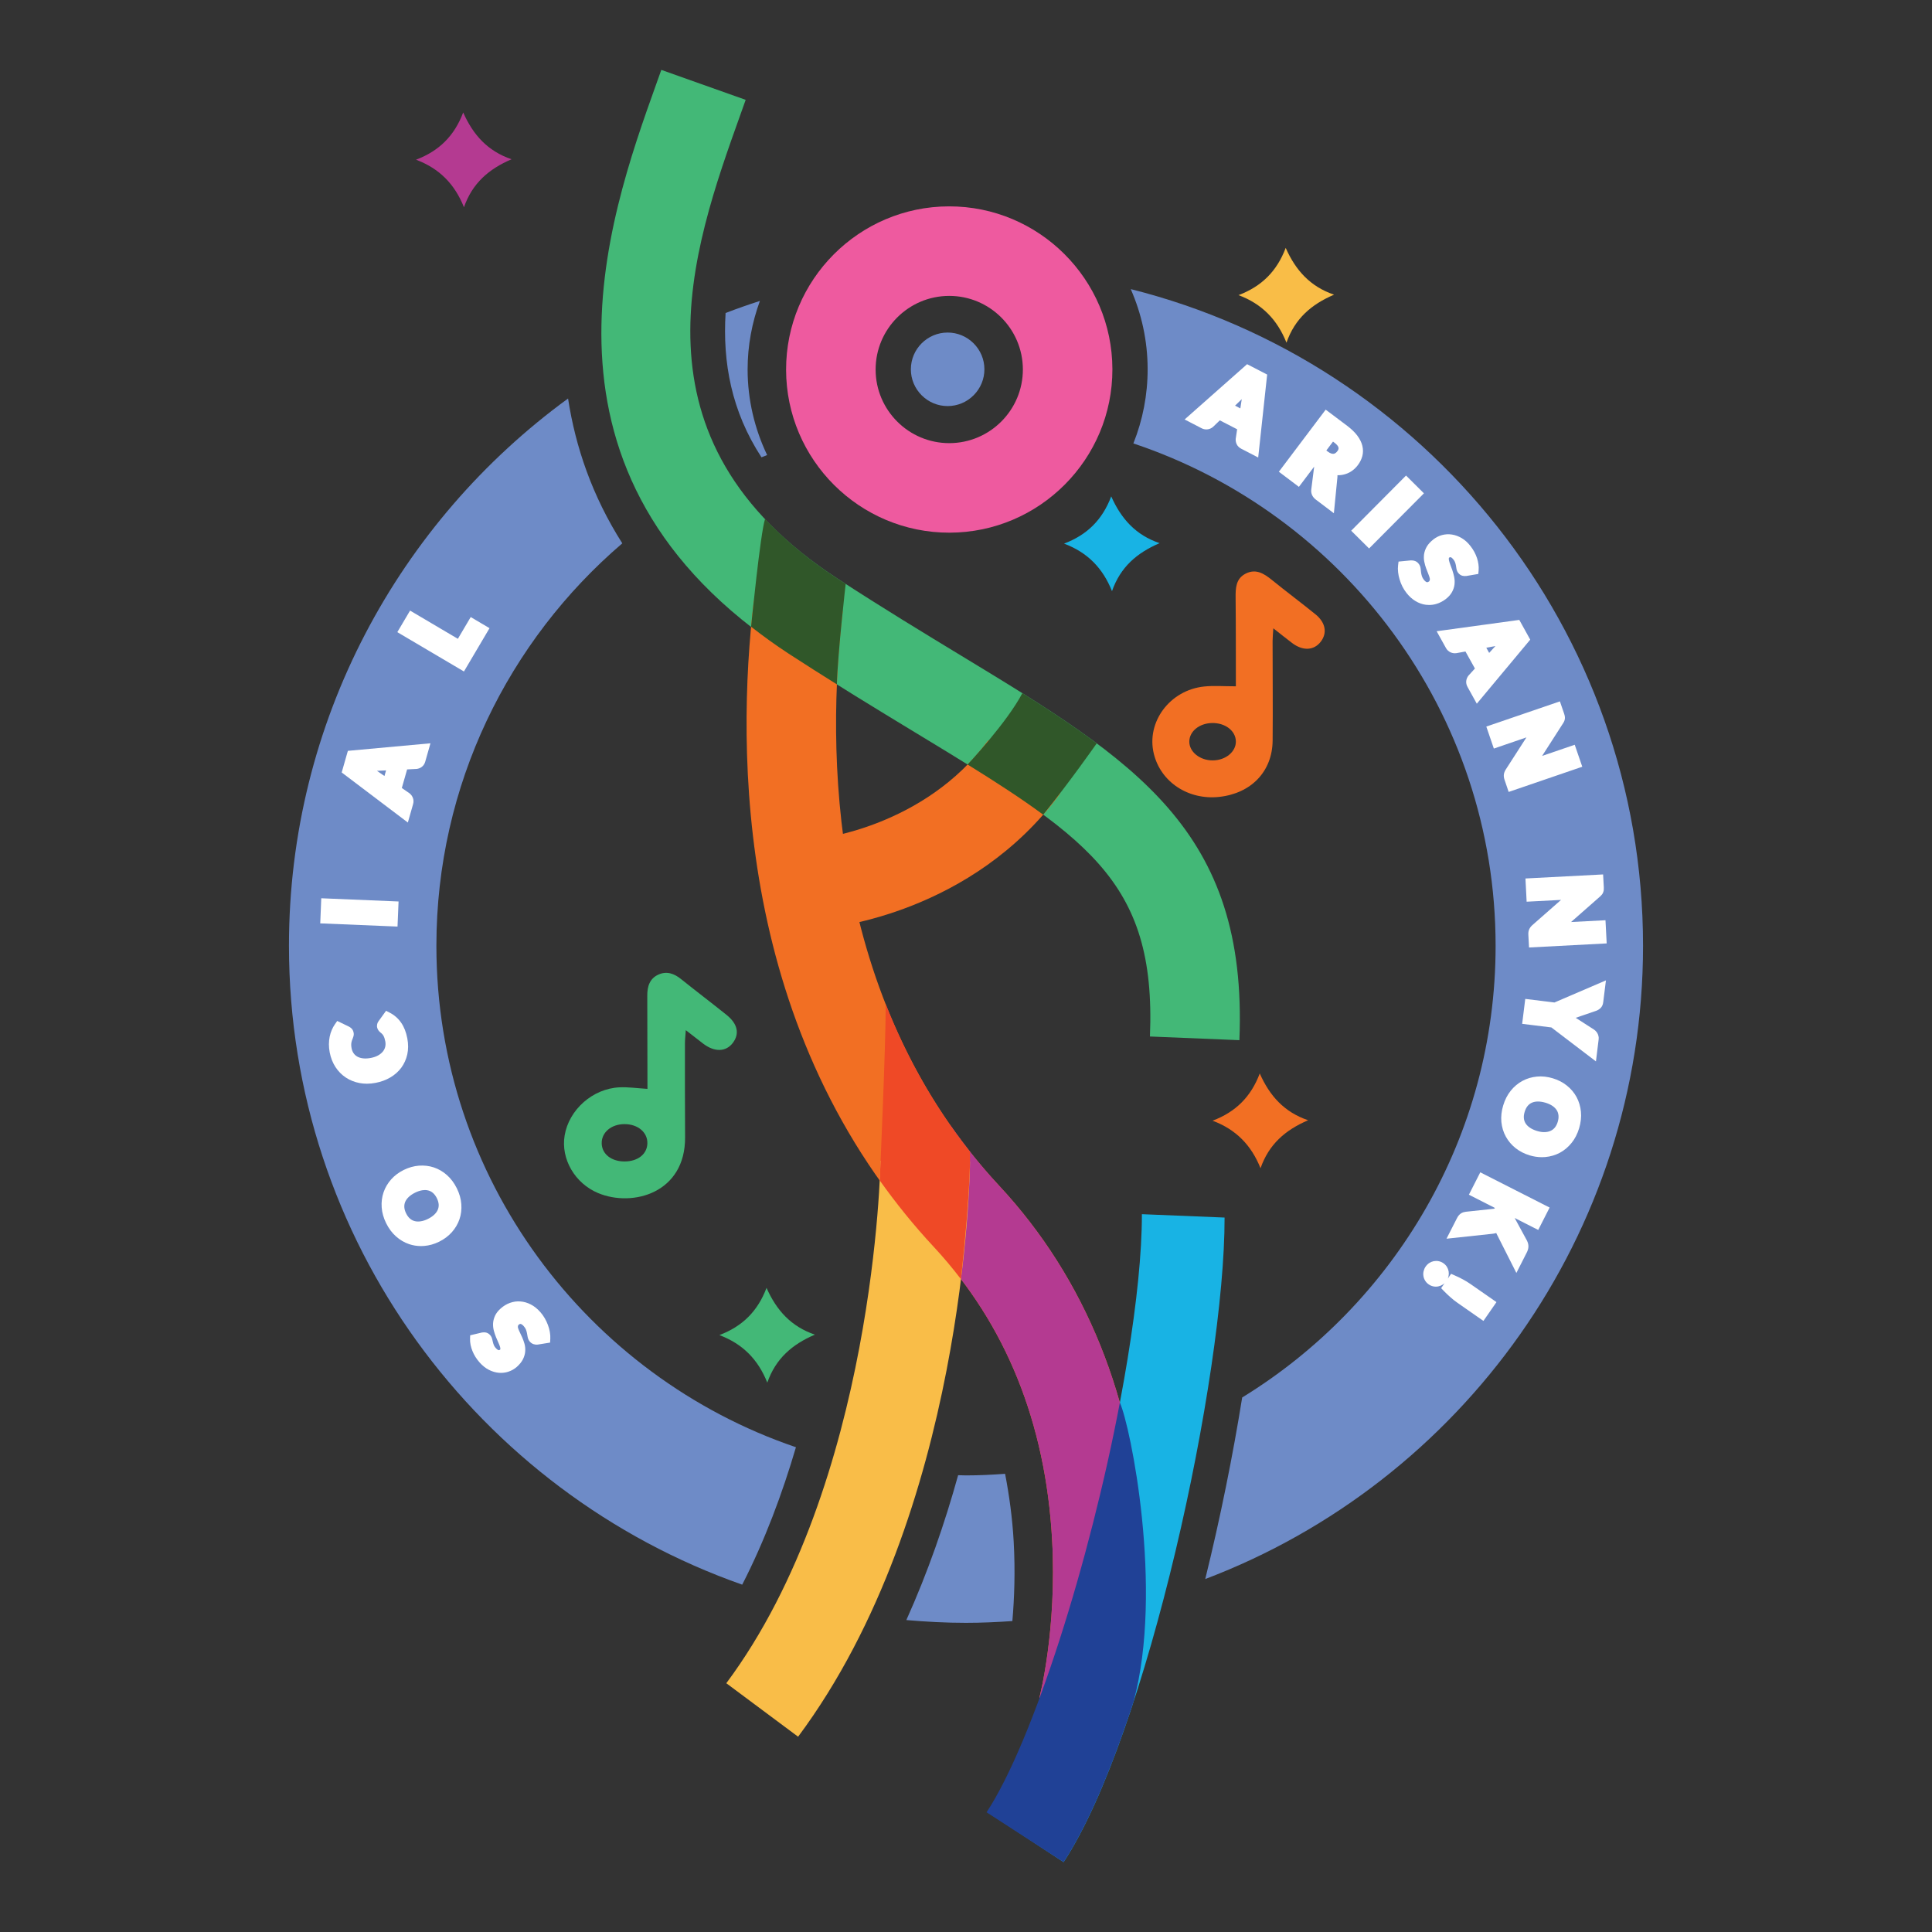 <svg width="691" height="691" viewBox="0 0 691 691" fill="none" xmlns="http://www.w3.org/2000/svg">
<rect x="0" y="0" width="691" height="691" fill="#333333" stroke="none"/>
<mask id="mask0_2579_595" style="mask-type:luminance" maskUnits="userSpaceOnUse" x="0" y="0" width="691" height="691">
<path d="M0 0H691V691H0V0Z" fill="white"/>
</mask>
<g mask="url(#mask0_2579_595)">
<path d="M443.281 372.029L411.288 370.712C413.61 314.319 388.354 298.998 327.334 261.983C313.863 253.81 298.593 244.547 282.107 233.811C184.542 170.273 217.21 78.982 234.759 29.938C235.362 28.254 235.951 26.606 236.523 24.997L266.698 35.712C266.118 37.345 265.52 39.017 264.909 40.727C247.312 89.899 223.215 157.244 299.583 206.978C315.639 217.434 330.676 226.556 343.943 234.604C405.63 272.025 446.382 296.747 443.281 372.029Z" fill="#43B877"/>
<path d="M402.668 615.547L371.751 607.21C371.805 607.004 378.074 582.904 376.304 550.81C373.993 508.921 359.747 473.639 333.961 445.944C263.199 369.942 263.269 268.571 269.608 214.908L301.408 218.665C295.718 266.828 295.426 357.564 357.397 424.124C388.244 457.255 405.859 500.859 408.338 550.225C410.192 587.14 402.977 614.404 402.668 615.547Z" fill="#F26F23"/>
<path d="M339.46 105.831C324.939 105.857 313.148 117.692 313.175 132.211C313.201 146.73 325.036 158.521 339.556 158.495C354.075 158.468 365.867 146.634 365.84 132.115C365.813 117.595 353.979 105.804 339.46 105.831ZM339.615 190.516C307.438 190.575 281.212 164.446 281.154 132.269C281.095 100.093 307.225 73.868 339.401 73.809C371.578 73.751 397.802 99.88 397.861 132.056C397.92 164.232 371.791 190.457 339.615 190.516Z" fill="#EE5A9F"/>
<path d="M295.439 331.868L292.58 299.975L294.01 315.922L292.505 299.982C292.884 299.944 330.643 295.86 353.419 264.804L379.24 283.741C347.719 326.721 297.559 331.678 295.439 331.868Z" fill="#F26F23"/>
<path d="M223.403 415.406C228.147 415.39 231.441 412.779 231.539 408.957C231.64 404.995 228.143 402.045 223.355 402.054C218.587 402.064 215.085 405.052 215.206 409.01C215.322 412.795 218.688 415.421 223.403 415.406ZM231.571 389.446C231.568 387.92 231.565 386.305 231.562 384.691C231.545 375.157 231.544 365.623 231.505 356.089C231.492 352.825 232.345 349.969 235.533 348.553C238.488 347.239 241.119 348.2 243.574 350.171C248.958 354.493 254.468 358.659 259.85 362.984C263.846 366.196 264.57 369.711 262.121 372.979C259.671 376.247 255.601 376.378 251.536 373.295C249.674 371.883 247.84 370.435 245.283 368.453C245.15 370.429 244.978 371.808 244.977 373.187C244.973 384.378 244.958 395.571 245.028 406.762C245.154 426.654 226.335 431.876 213.953 426.728C205.609 423.259 200.548 414.513 201.949 406.118C203.487 396.9 211.97 389.335 221.574 388.894C224.704 388.751 227.862 389.222 231.571 389.446Z" fill="#43B877"/>
<path d="M442.02 265.106C441.924 261.341 438.188 258.497 433.47 258.596C428.956 258.692 425.418 261.564 425.367 265.176C425.314 268.889 429.12 271.977 433.736 271.965C438.364 271.953 442.115 268.847 442.02 265.106ZM442.022 245.464C442.003 235.272 442.041 224.521 441.931 213.771C441.896 210.31 442.017 206.964 445.509 205.17C449.158 203.295 452.065 205.123 454.895 207.418C460.041 211.591 465.359 215.553 470.505 219.726C474.131 222.666 474.759 226.4 472.404 229.483C469.964 232.676 466.004 232.894 462.162 229.997C460.092 228.435 458.075 226.802 455.418 224.717C455.3 226.687 455.156 227.965 455.156 229.243C455.156 241.122 455.28 253.002 455.169 264.88C455.066 275.929 447.499 283.773 436.051 285.017C425.006 286.217 415.149 279.708 412.675 269.58C409.915 258.276 418.369 246.837 430.648 245.54C434.155 245.17 437.732 245.472 442.022 245.464Z" fill="#F26F23"/>
<path d="M442.974 105.555C451.24 102.431 456.697 97.01 459.844 88.66C463.379 96.648 468.588 102.49 477.144 105.395C469.046 108.846 463.108 113.963 460.121 122.561C456.82 114.296 451.366 108.704 442.974 105.555Z" fill="#F9BD47"/>
<path d="M148.796 57.121C157.061 53.997 162.518 48.576 165.666 40.227C169.2 48.215 174.41 54.056 182.965 56.961C174.867 60.413 168.929 65.529 165.943 74.127C162.641 65.862 157.187 60.27 148.796 57.121Z" fill="#B43A91"/>
<path d="M299.583 206.978C289.143 200.179 280.638 193.043 273.68 185.676L273.614 185.676C271.968 190.637 268.718 223.309 268.633 224.153C272.846 227.428 277.274 230.662 282.107 233.811C288.034 237.671 293.738 241.279 299.325 244.776C299.607 233.834 302.465 208.848 302.465 208.848L302.475 208.835C301.502 208.206 300.563 207.617 299.583 206.978Z" fill="#305729"/>
<path d="M365.653 247.918C360.163 258.425 346.078 273.43 346.078 273.43L346.075 273.441C356.352 279.809 365.355 285.654 373.095 291.372L373.128 291.363C382.324 280.06 392.169 265.998 392.253 265.879C384.151 259.827 375.256 253.942 365.653 247.918Z" fill="#305729"/>
<path d="M380.405 666.002L353.655 648.402C378.019 611.37 408.51 489.576 408.408 434.264L437.984 435.473C438.087 491.787 410.23 620.672 380.405 666.002Z" fill="#18B3E4"/>
<path d="M329.619 434.408L329.268 440.689C330.81 442.45 332.347 444.211 333.961 445.944C359.747 473.639 373.992 508.92 376.304 550.809C378.074 582.904 371.805 607.003 371.751 607.209L402.668 615.547C402.976 614.405 410.192 587.141 408.338 550.225C405.859 500.859 388.244 457.254 357.397 424.124C350.93 417.178 345.177 409.957 340.002 402.561L329.619 434.408Z" fill="#B43A91"/>
<path d="M285.451 621.152L259.771 602.023C313.039 530.518 314.904 416.3 314.917 415.154L346.937 415.477C346.887 420.572 345.035 541.169 285.451 621.152Z" fill="#F9BD48"/>
<path d="M346.93 411.927L346.933 411.913C333.733 395.215 323.975 377.344 316.828 359.234L316.788 359.209C316.787 375 314.696 421.152 314.649 422.197C320.419 430.318 326.812 438.265 333.961 445.944C337.419 449.658 340.652 453.52 343.695 457.503L343.712 457.494C347.406 423.524 346.93 411.927 346.93 411.927Z" fill="#EF4926"/>
<path d="M405.448 608.558C416.252 568.42 404.274 509.686 400.528 501.683C400.541 509 400.528 501.671 400.528 501.671C389.887 557.955 369.538 622.827 352.855 648.183L380.405 666.003C389.142 652.724 397.702 632.25 405.448 608.558Z" fill="#204196"/>
<path d="M362.085 579.79C362.784 571.721 363.146 562.064 362.561 551.462C362.097 543.032 360.987 534.962 359.483 527.121C354.859 527.46 350.206 527.692 345.497 527.692C344.554 527.692 343.625 527.634 342.685 527.62C337.932 544.75 331.88 562.302 324.164 579.429C331.2 580.046 338.304 580.422 345.497 580.422C351.078 580.422 356.597 580.164 362.085 579.79Z" fill="#6E8BC7"/>
<path d="M338.931 118.939H338.905C331.657 118.952 325.768 124.861 325.781 132.112C325.787 135.614 327.165 138.91 329.656 141.394C332.147 143.872 335.436 145.237 338.931 145.237H338.95C342.452 145.23 345.754 143.853 348.239 141.359C350.723 138.864 352.088 135.562 352.082 132.061C352.075 128.562 350.698 125.267 348.207 122.782C345.715 120.304 342.426 118.939 338.931 118.939Z" fill="#6E8BC7"/>
<path d="M259.517 111.944C258.443 129.588 261.576 147.038 272.347 163.557C273.015 163.276 273.701 163.03 274.372 162.756C269.872 153.32 267.41 142.966 267.392 132.215C267.376 123.569 268.982 115.31 271.791 107.626C267.648 108.953 263.561 110.403 259.517 111.944Z" fill="#6E8BC7"/>
<path d="M404.421 103.402C408.269 112.154 410.445 121.801 410.464 131.957C410.483 141.231 408.709 150.23 405.364 158.599C480.553 183.72 534.92 254.744 534.92 338.272C534.92 406.547 498.602 466.486 444.279 499.824C440.961 520.512 436.465 542.851 431.072 564.757C522.48 530.104 587.65 441.675 587.65 338.272C587.65 225.069 509.558 129.79 404.421 103.402Z" fill="#6E8BC7"/>
<path d="M284.676 517.617C209.986 492.216 156.08 421.445 156.08 338.272C156.08 280.71 181.921 229.1 222.572 194.33C211.798 177.388 205.826 159.851 203.175 142.534C142.732 186.606 103.349 257.909 103.349 338.272C103.349 443.75 171.163 533.639 265.461 566.768C273.573 550.946 279.828 534.111 284.676 517.617Z" fill="#6E8BC7"/>
<path d="M380.571 194.429C388.837 191.305 394.294 185.884 397.441 177.535C400.976 185.523 406.186 191.364 414.741 194.269C406.643 197.721 400.705 202.837 397.718 211.435C394.417 203.17 388.963 197.578 380.571 194.429Z" fill="#18B3E4"/>
<path d="M433.694 400.83C441.959 397.706 447.417 392.285 450.564 383.935C454.098 391.924 459.308 397.765 467.863 400.67C459.766 404.122 453.828 409.238 450.841 417.836C447.539 409.571 442.086 403.979 433.694 400.83Z" fill="#F26F23"/>
<path d="M257.288 477.509C265.553 474.385 271.011 468.964 274.158 460.615C277.692 468.603 282.902 474.445 291.457 477.349C283.359 480.801 277.422 485.917 274.435 494.515C271.133 486.25 265.679 480.658 257.288 477.509Z" fill="#43B877"/>
<path d="M172.656 478.208C172.972 478.157 173.229 478.151 173.454 478.202C173.673 478.253 173.886 478.389 174.079 478.601C174.246 478.794 174.375 479.058 174.446 479.38C174.523 479.708 174.607 480.075 174.703 480.494C174.8 480.905 174.954 481.343 175.147 481.813C175.341 482.276 175.643 482.74 176.055 483.203C176.757 483.995 177.445 484.433 178.134 484.523C178.803 484.613 179.434 484.401 180.014 483.886C180.387 483.564 180.586 483.178 180.625 482.733C180.651 482.283 180.593 481.787 180.426 481.253C180.265 480.719 180.039 480.146 179.756 479.528C179.473 478.904 179.196 478.266 178.919 477.597C178.649 476.927 178.417 476.245 178.231 475.537C178.044 474.835 177.96 474.134 177.999 473.413C178.037 472.705 178.224 471.99 178.552 471.276C178.881 470.568 179.428 469.873 180.194 469.203C181.037 468.457 181.951 467.903 182.942 467.543C183.94 467.189 184.957 467.04 185.987 467.118C187.03 467.189 188.073 467.491 189.102 468.025C190.145 468.56 191.111 469.345 192.031 470.381C192.527 470.948 192.99 471.578 193.389 472.267C193.795 472.962 194.13 473.677 194.406 474.417C194.69 475.164 194.896 475.898 195.031 476.644C195.166 477.391 195.211 478.092 195.172 478.775L192.089 479.27C191.857 479.296 191.619 479.27 191.381 479.193C191.136 479.116 190.931 478.981 190.763 478.794C190.544 478.543 190.396 478.221 190.332 477.822C190.268 477.429 190.184 476.985 190.087 476.49C190.004 476 189.843 475.473 189.637 474.919C189.424 474.359 189.064 473.799 188.568 473.233C187.886 472.46 187.184 472.016 186.47 471.894C185.755 471.765 185.028 472.023 184.294 472.673C183.876 473.053 183.631 473.477 183.567 473.954C183.509 474.417 183.56 474.919 183.715 475.46C183.882 475.994 184.107 476.561 184.404 477.166C184.7 477.764 184.996 478.395 185.279 479.045C185.569 479.702 185.807 480.371 186 481.066C186.193 481.762 186.257 482.476 186.206 483.197C186.154 483.918 185.942 484.652 185.575 485.405C185.202 486.151 184.584 486.905 183.734 487.658C183.052 488.256 182.26 488.72 181.365 489.016C180.477 489.318 179.531 489.428 178.552 489.351C177.568 489.267 176.583 488.971 175.585 488.462C174.594 487.954 173.654 487.201 172.766 486.203C172.277 485.643 171.832 485.057 171.453 484.452C171.073 483.841 170.751 483.223 170.506 482.598C170.249 481.967 170.062 481.343 169.934 480.719C169.805 480.094 169.747 479.489 169.766 478.897L172.656 478.208Z" fill="white"/>
<path d="M171.504 480.178C171.517 480.243 171.53 480.313 171.549 480.384C171.658 480.912 171.813 481.44 172.032 481.974C172.251 482.534 172.527 483.062 172.849 483.583C173.184 484.111 173.577 484.626 174.008 485.122C174.742 485.946 175.533 486.583 176.338 486.995C177.149 487.407 177.922 487.645 178.694 487.709C179.46 487.774 180.168 487.684 180.831 487.458C181.513 487.233 182.118 486.885 182.646 486.422C183.335 485.81 183.824 485.218 184.101 484.671C184.371 484.118 184.526 483.577 184.564 483.081C184.603 482.534 184.552 482.006 184.41 481.511C184.243 480.886 184.03 480.294 183.773 479.708C183.496 479.078 183.213 478.473 182.929 477.893C182.588 477.204 182.331 476.561 182.144 475.956C181.912 475.158 181.848 474.43 181.932 473.748C182.048 472.866 182.472 472.1 183.187 471.45C184.603 470.195 185.916 470.13 186.759 470.272C187.841 470.459 188.871 471.089 189.804 472.145C190.448 472.879 190.898 473.593 191.175 474.334C191.426 475.003 191.613 475.634 191.709 476.213C191.806 476.69 191.889 477.147 191.96 477.559L193.473 477.346C193.454 477.211 193.434 477.076 193.409 476.941C193.293 476.29 193.112 475.653 192.868 475.003C192.617 474.34 192.321 473.709 191.967 473.098C191.619 472.499 191.22 471.959 190.789 471.469C189.997 470.575 189.199 469.924 188.349 469.493C187.519 469.062 186.689 468.817 185.878 468.759C185.06 468.727 184.281 468.811 183.496 469.094C182.704 469.384 181.983 469.821 181.288 470.439C180.696 470.954 180.278 471.469 180.046 471.971C179.808 472.493 179.672 473.008 179.647 473.503C179.614 474.031 179.672 474.553 179.82 475.113C179.994 475.756 180.2 476.374 180.445 476.979C180.709 477.616 180.979 478.241 181.256 478.846C181.571 479.535 181.822 480.178 182.003 480.777C182.215 481.459 182.311 482.154 182.273 482.83C182.189 483.757 181.784 484.536 181.089 485.135C180.162 485.952 179.042 486.268 177.915 486.158C176.834 486.017 175.791 485.386 174.819 484.298C174.291 483.699 173.886 483.075 173.628 482.444C173.397 481.884 173.216 481.356 173.1 480.867L172.862 479.85L171.504 480.178ZM179.157 491.024C178.913 491.024 178.668 491.011 178.424 490.992C177.226 490.889 176.023 490.535 174.838 489.93C173.667 489.331 172.553 488.443 171.536 487.298C170.976 486.66 170.481 486.004 170.056 485.328C169.618 484.62 169.251 483.912 168.974 483.197C168.685 482.496 168.466 481.775 168.318 481.054C168.163 480.294 168.099 479.554 168.118 478.846L168.163 477.584L172.392 476.58C172.939 476.503 173.403 476.496 173.821 476.593C174.375 476.728 174.883 477.037 175.295 477.494C175.675 477.925 175.926 478.447 176.055 479.026L176.229 479.766C176.383 480.455 176.512 480.803 176.673 481.189C176.789 481.472 177.001 481.787 177.284 482.109C177.87 482.766 178.224 482.875 178.346 482.888C178.449 482.914 178.617 482.927 178.919 482.656C178.997 482.367 178.951 482.064 178.855 481.749C178.707 481.26 178.507 480.758 178.256 480.217C177.967 479.567 177.683 478.917 177.394 478.228C177.098 477.481 176.84 476.735 176.634 475.956C176.403 475.061 176.306 474.205 176.351 473.323C176.403 472.415 176.641 471.495 177.053 470.587C177.484 469.661 178.173 468.779 179.112 467.961C180.097 467.086 181.198 466.423 182.382 465.992C183.618 465.554 184.861 465.361 186.109 465.477C187.371 465.56 188.632 465.927 189.862 466.564C191.072 467.182 192.186 468.077 193.261 469.287C193.833 469.937 194.361 470.658 194.812 471.444C195.269 472.216 195.642 473.014 195.951 473.838C196.267 474.675 196.498 475.505 196.653 476.348C196.807 477.224 196.865 478.048 196.82 478.865L196.743 480.191L192.353 480.899C191.825 480.964 191.336 480.912 190.872 480.764C190.357 480.597 189.907 480.307 189.534 479.895C189.089 479.387 188.819 478.781 188.703 478.086L188.472 476.805C188.394 476.368 188.259 475.943 188.092 475.492C187.957 475.145 187.699 474.746 187.326 474.321C186.92 473.851 186.521 473.574 186.193 473.516C185.871 473.484 185.562 473.741 185.388 473.909C185.169 474.392 185.208 474.681 185.298 475.009C185.433 475.428 185.627 475.917 185.884 476.438C186.186 477.056 186.495 477.713 186.792 478.389C187.107 479.11 187.371 479.856 187.59 480.622C187.828 481.485 187.918 482.393 187.847 483.313C187.783 484.233 187.519 485.18 187.055 486.126C186.585 487.072 185.839 487.999 184.828 488.894C183.959 489.653 182.968 490.22 181.88 490.58C181.024 490.876 180.104 491.024 179.157 491.024Z" fill="white"/>
<path d="M147.701 425.105C146.619 425.639 145.718 426.263 144.991 426.972C144.27 427.673 143.729 428.446 143.388 429.263C143.053 430.081 142.912 430.956 142.97 431.87C143.021 432.784 143.291 433.73 143.774 434.702C144.257 435.681 144.849 436.479 145.544 437.084C146.24 437.689 147.018 438.107 147.881 438.332C148.737 438.564 149.67 438.603 150.675 438.448C151.679 438.307 152.722 437.966 153.796 437.431C154.891 436.891 155.792 436.266 156.519 435.565C157.247 434.857 157.781 434.091 158.115 433.267C158.463 432.443 158.598 431.574 158.54 430.66C158.47 429.733 158.199 428.787 157.716 427.802C157.227 426.836 156.648 426.051 155.959 425.446C155.264 424.841 154.492 424.422 153.636 424.197C152.773 423.966 151.84 423.927 150.842 424.075C149.831 424.223 148.789 424.564 147.701 425.105ZM145.139 419.917C146.709 419.138 148.312 418.687 149.947 418.552C151.576 418.43 153.133 418.604 154.633 419.099C156.12 419.595 157.498 420.393 158.759 421.507C160.021 422.62 161.064 424.03 161.913 425.729C162.75 427.428 163.239 429.115 163.355 430.801C163.477 432.475 163.284 434.065 162.776 435.552C162.261 437.045 161.456 438.403 160.368 439.62C159.281 440.836 157.948 441.834 156.365 442.619C154.788 443.398 153.178 443.855 151.55 443.984C149.921 444.113 148.364 443.926 146.877 443.424C145.383 442.922 144 442.117 142.744 440.997C141.476 439.877 140.433 438.474 139.59 436.775C138.747 435.075 138.271 433.389 138.155 431.709C138.039 430.029 138.239 428.446 138.747 426.965C139.256 425.478 140.054 424.126 141.142 422.91C142.229 421.687 143.568 420.696 145.139 419.917Z" fill="white"/>
<path d="M151.988 425.633C151.698 425.633 151.395 425.658 151.086 425.703C150.25 425.826 149.355 426.122 148.435 426.579L148.428 426.585C147.521 427.036 146.748 427.564 146.143 428.149C145.577 428.697 145.165 429.289 144.907 429.9C144.675 430.473 144.572 431.104 144.611 431.767C144.656 432.462 144.868 433.196 145.248 433.968C145.634 434.754 146.098 435.384 146.626 435.841C147.134 436.286 147.681 436.575 148.299 436.736C148.937 436.904 149.651 436.942 150.424 436.82C151.267 436.704 152.149 436.414 153.063 435.957C153.983 435.5 154.762 434.973 155.373 434.38C155.933 433.833 156.345 433.254 156.59 432.649C156.841 432.05 156.938 431.439 156.899 430.763C156.841 430.061 156.629 429.321 156.236 428.529C155.843 427.75 155.393 427.145 154.871 426.682C154.369 426.244 153.822 425.948 153.217 425.794C152.831 425.684 152.419 425.633 151.988 425.633ZM149.51 440.186C148.795 440.186 148.106 440.103 147.45 439.922C146.362 439.639 145.351 439.098 144.463 438.326C143.607 437.579 142.873 436.607 142.294 435.429C141.714 434.264 141.386 433.093 141.322 431.96C141.251 430.814 141.431 429.688 141.862 428.639C142.294 427.602 142.957 426.65 143.839 425.794C144.695 424.957 145.744 424.236 146.967 423.631C148.203 423.013 149.426 422.62 150.604 422.446C151.82 422.26 152.992 422.311 154.06 422.607C155.148 422.891 156.152 423.431 157.041 424.204C157.89 424.95 158.592 425.884 159.184 427.055C159.763 428.233 160.098 429.398 160.182 430.531C160.259 431.735 160.072 432.861 159.635 433.91C159.223 434.914 158.56 435.88 157.671 436.743C156.802 437.579 155.753 438.307 154.524 438.912C153.294 439.523 152.078 439.916 150.906 440.077C150.43 440.154 149.966 440.186 149.51 440.186ZM150.945 420.161C150.662 420.161 150.366 420.174 150.069 420.194C148.653 420.309 147.237 420.715 145.873 421.391C144.476 422.086 143.298 422.961 142.371 424.004C141.438 425.053 140.742 426.231 140.305 427.499C139.867 428.767 139.7 430.145 139.796 431.593C139.899 433.054 140.324 434.548 141.064 436.041C141.824 437.567 142.732 438.783 143.832 439.761C144.914 440.721 146.111 441.429 147.405 441.86C148.673 442.285 150.037 442.426 151.421 442.343C152.831 442.227 154.247 441.828 155.637 441.139C157.021 440.457 158.199 439.575 159.139 438.519C160.079 437.47 160.78 436.292 161.218 435.018C161.649 433.749 161.817 432.372 161.714 430.924C161.611 429.475 161.186 427.976 160.433 426.456C159.667 424.925 158.766 423.708 157.671 422.743C156.59 421.79 155.393 421.088 154.112 420.663C153.101 420.329 152.058 420.161 150.945 420.161ZM150.572 445.67C149.117 445.67 147.701 445.439 146.349 444.988C144.637 444.409 143.053 443.482 141.65 442.227C140.24 440.984 139.05 439.395 138.116 437.508C137.183 435.629 136.642 433.711 136.514 431.825C136.378 429.932 136.61 428.117 137.189 426.431C137.769 424.744 138.683 423.187 139.912 421.809C141.116 420.457 142.635 419.318 144.405 418.443C146.149 417.58 147.965 417.065 149.812 416.911C151.672 416.776 153.475 416.981 155.148 417.535C156.854 418.102 158.437 419.022 159.847 420.271C161.25 421.507 162.435 423.096 163.387 424.995C164.327 426.907 164.868 428.819 164.996 430.686C165.138 432.578 164.913 434.393 164.334 436.086C163.748 437.785 162.827 439.343 161.598 440.721C160.375 442.085 158.862 443.218 157.098 444.094C155.335 444.969 153.513 445.484 151.679 445.625C151.305 445.658 150.938 445.67 150.572 445.67Z" fill="white"/>
<path d="M136.494 367.116C136.475 366.98 136.475 366.845 136.501 366.71C136.52 366.562 136.578 366.42 136.681 366.279L138.586 363.633C140.015 364.361 141.206 365.384 142.12 366.716C143.04 368.042 143.684 369.703 144.058 371.686C144.405 373.501 144.405 375.187 144.064 376.752C143.71 378.309 143.092 379.693 142.197 380.903C141.296 382.113 140.15 383.13 138.754 383.948C137.363 384.765 135.793 385.345 134.042 385.679C132.252 386.021 130.559 386.046 128.95 385.75C127.347 385.454 125.899 384.881 124.612 384.032C123.331 383.188 122.249 382.094 121.361 380.736C120.486 379.384 119.874 377.826 119.54 376.063C119.366 375.168 119.288 374.305 119.288 373.475C119.301 372.651 119.379 371.866 119.527 371.126C119.675 370.386 119.894 369.684 120.177 369.027C120.454 368.371 120.788 367.779 121.162 367.244L124.039 368.635C124.206 368.725 124.374 368.841 124.535 368.982C124.696 369.124 124.798 369.343 124.85 369.632C124.895 369.832 124.888 370.031 124.824 370.218C124.779 370.411 124.702 370.617 124.618 370.836C124.528 371.061 124.432 371.3 124.322 371.57C124.226 371.827 124.142 372.136 124.078 372.484C124.013 372.831 123.974 373.231 123.968 373.681C123.968 374.132 124.026 374.647 124.129 375.226C124.309 376.14 124.637 376.951 125.12 377.646C125.603 378.341 126.227 378.908 126.98 379.339C127.74 379.77 128.622 380.041 129.626 380.163C130.63 380.285 131.744 380.234 132.96 379.996C134.183 379.764 135.239 379.384 136.134 378.869C137.022 378.354 137.73 377.749 138.277 377.054C138.824 376.352 139.191 375.586 139.384 374.75C139.577 373.926 139.59 373.07 139.429 372.188C139.326 371.686 139.217 371.235 139.088 370.823C138.959 370.418 138.805 370.044 138.618 369.703C138.438 369.368 138.213 369.053 137.962 368.776C137.711 368.493 137.402 368.216 137.041 367.946C136.913 367.836 136.797 367.708 136.694 367.566C136.597 367.431 136.526 367.277 136.494 367.116Z" fill="white"/>
<path d="M121.812 369.407C121.773 369.491 121.734 369.581 121.696 369.664C121.451 370.237 121.265 370.83 121.142 371.448C121.014 372.098 120.949 372.78 120.936 373.501C120.936 374.202 121.007 374.962 121.155 375.747C121.451 377.292 121.985 378.663 122.745 379.841C123.505 381.006 124.419 381.927 125.519 382.654C126.614 383.381 127.869 383.877 129.253 384.128C130.643 384.379 132.149 384.36 133.733 384.064C135.284 383.761 136.694 383.246 137.917 382.525C139.114 381.83 140.105 380.948 140.878 379.918C141.631 378.895 142.152 377.743 142.455 376.385C142.744 375.059 142.744 373.578 142.442 371.995C142.107 370.237 141.547 368.776 140.768 367.656C140.285 366.955 139.7 366.343 139.03 365.841L138.309 366.832C138.644 367.116 138.94 367.399 139.198 367.682C139.526 368.049 139.828 368.474 140.067 368.924C140.298 369.343 140.498 369.812 140.659 370.327C140.807 370.791 140.929 371.293 141.045 371.859C141.251 372.999 141.232 374.087 140.987 375.123C140.742 376.191 140.266 377.183 139.577 378.065C138.895 378.934 138.013 379.687 136.958 380.292C135.895 380.91 134.653 381.354 133.269 381.618C131.905 381.875 130.63 381.94 129.426 381.798C128.203 381.65 127.103 381.302 126.169 380.775C125.191 380.214 124.386 379.481 123.768 378.586C123.157 377.711 122.739 376.687 122.513 375.548C122.385 374.827 122.32 374.215 122.32 373.681C122.327 373.102 122.378 372.613 122.455 372.181C122.539 371.731 122.655 371.325 122.777 370.99L123.086 370.224C123.105 370.173 123.125 370.122 123.144 370.07L121.812 369.407ZM131.235 387.604C130.353 387.604 129.491 387.527 128.654 387.372C126.832 387.038 125.172 386.375 123.704 385.409C122.243 384.444 120.988 383.175 119.984 381.637C118.986 380.099 118.291 378.329 117.917 376.372C117.737 375.419 117.641 374.441 117.641 373.475C117.653 372.522 117.744 371.634 117.911 370.804C118.078 369.961 118.336 369.143 118.664 368.377C118.967 367.656 119.353 366.955 119.81 366.298L120.614 365.152L124.753 367.154C125.101 367.334 125.371 367.528 125.622 367.746C126.067 368.139 126.356 368.673 126.472 369.343C126.569 369.768 126.543 370.283 126.382 370.752C126.369 370.849 126.272 371.132 126.157 371.422L125.886 372.098C125.796 372.329 125.745 372.542 125.7 372.786C125.648 373.05 125.622 373.359 125.616 373.707C125.616 374.048 125.667 374.466 125.751 374.936C125.88 375.606 126.131 376.211 126.472 376.706C126.813 377.196 127.257 377.601 127.798 377.91C128.351 378.219 129.034 378.431 129.826 378.528C130.675 378.625 131.621 378.58 132.645 378.38C133.675 378.18 134.569 377.871 135.31 377.44C136.005 377.035 136.558 376.578 136.983 376.037C137.376 375.528 137.64 374.988 137.781 374.376C137.917 373.778 137.93 373.14 137.807 372.484C137.724 372.078 137.627 371.679 137.518 371.312C137.421 371.023 137.311 370.746 137.17 370.495C137.054 370.276 136.906 370.064 136.739 369.883C136.558 369.677 136.327 369.471 136.05 369.265C135.747 369.014 135.541 368.789 135.361 368.538C135.117 368.197 134.956 367.824 134.878 367.437L134.827 367.077L134.885 366.401C134.924 366.073 135.084 365.674 135.348 365.307L138.078 361.522L139.333 362.166C141.026 363.028 142.422 364.245 143.478 365.783C144.521 367.283 145.261 369.169 145.68 371.383C146.066 373.398 146.059 375.323 145.673 377.105C145.267 378.901 144.54 380.504 143.523 381.882C142.487 383.278 141.161 384.45 139.584 385.37C138.039 386.278 136.275 386.928 134.351 387.295C133.288 387.501 132.246 387.604 131.235 387.604Z" fill="white"/>
<path d="M140.839 324.001L140.601 329.685L116.25 328.675L116.482 322.984L140.839 324.001Z" fill="white"/>
<path d="M117.963 327.098L139.024 327.973L139.127 325.579L118.059 324.697L117.963 327.098ZM142.178 331.397L114.538 330.252L114.905 321.272L142.551 322.424L142.178 331.397Z" fill="white"/>
<path d="M140.298 273.781L133.256 274.129C132.806 274.167 132.278 274.199 131.673 274.225C131.061 274.251 130.411 274.264 129.716 274.264C130.328 274.611 130.888 274.952 131.39 275.3C131.898 275.635 132.33 275.944 132.69 276.227L138.457 280.205L140.298 273.781ZM151.717 267.705L150.52 271.921C150.385 272.397 150.166 272.745 149.863 272.97C149.561 273.202 149.213 273.331 148.827 273.388L144.347 273.601L141.804 282.516L145.493 285.065C145.757 285.271 145.963 285.554 146.124 285.934C146.278 286.307 146.291 286.719 146.156 287.17L144.946 291.418L124.103 275.648L125.693 270.086L151.717 267.705Z" fill="white"/>
<path d="M134.827 275.699L137.505 277.547L138.078 275.539L134.827 275.699ZM125.996 275.017L144.019 288.65L144.572 286.719L139.893 283.198L143.086 272.011L148.75 271.741L149.419 269.572L126.968 271.625L126.684 272.616H129.716C130.386 272.616 131.017 272.603 131.602 272.577C132.182 272.552 132.684 272.526 133.115 272.487L142.519 272.024L139.41 282.863L131.757 277.585C131.345 277.263 130.946 276.98 130.482 276.678C129.987 276.33 129.465 276.021 128.899 275.699L126.234 274.18L125.996 275.017ZM145.873 294.186L122.211 276.279L124.419 268.548L153.957 265.845L152.103 272.372C151.872 273.202 151.447 273.846 150.848 274.29C150.359 274.669 149.754 274.914 149.072 275.017L145.609 275.191L143.716 281.834L146.433 283.707C146.993 284.144 147.372 284.659 147.643 285.29C147.945 286.031 147.977 286.835 147.733 287.646L145.873 294.186Z" fill="white"/>
<path d="M168.936 222.956L172.824 225.254L165.357 237.902L144.366 225.518L147.244 220.645L164.34 230.732L168.936 222.956Z" fill="white"/>
<path d="M146.626 224.939L164.778 235.643L170.564 225.833L169.515 225.215L164.919 232.985L147.823 222.904L146.626 224.939ZM165.936 240.162L142.107 226.097L146.664 218.386L163.761 228.479L168.356 220.697L175.083 224.675L165.936 240.162Z" fill="white"/>
<path d="M444.902 148.585L445.971 141.569C446.016 141.118 446.08 140.59 446.183 139.985C446.273 139.38 446.389 138.743 446.537 138.054C446.061 138.582 445.623 139.071 445.185 139.496C444.735 139.927 444.348 140.294 444.007 140.59L438.935 145.495L444.902 148.585ZM448.629 161.066L444.709 159.038C444.271 158.807 443.969 158.523 443.808 158.176C443.647 157.841 443.576 157.468 443.602 157.081L444.278 152.614L435.994 148.334L432.737 151.469C432.486 151.694 432.157 151.842 431.765 151.919C431.359 151.996 430.947 151.926 430.535 151.713L426.583 149.666L446.28 132.235L451.455 134.913L448.629 161.066Z" fill="white"/>
<path d="M441.729 145.083L443.621 146.068L444.123 142.772L441.729 145.083ZM435.704 146.326L446.087 151.694L445.23 157.326L447.258 158.433L449.698 135.859L448.764 135.377L448.146 138.402C448.011 139.052 447.895 139.657 447.812 140.23C447.715 140.822 447.651 141.311 447.612 141.73L446.183 151.102L436.142 145.907L442.862 139.406C443.254 139.065 443.615 138.717 444.046 138.305C444.426 137.938 444.812 137.507 445.224 137.05L447.38 134.662L446.524 134.218L429.473 149.306L431.295 150.252L435.704 146.326ZM450.006 163.634L443.95 160.5C443.171 160.088 442.624 159.54 442.315 158.871C442.038 158.298 441.916 157.635 441.96 156.972L442.475 153.535L436.283 150.342L433.882 152.653C433.367 153.117 432.775 153.4 432.08 153.535C431.32 153.67 430.509 153.561 429.782 153.181L423.693 150.027L446.035 130.253L453.212 133.967L450.006 163.634Z" fill="white"/>
<path d="M473.894 162.823C474.518 163.287 475.104 163.609 475.651 163.776C476.205 163.95 476.726 164.001 477.215 163.93C477.704 163.866 478.148 163.692 478.554 163.415C478.959 163.139 479.326 162.785 479.655 162.353C480.298 161.497 480.53 160.609 480.33 159.701C480.137 158.794 479.455 157.899 478.271 157.017L476.443 155.64L472.066 161.446L473.894 162.823ZM475.722 180.479L471.615 177.377C470.849 176.804 470.521 176.102 470.624 175.279L471.654 167.142C471.679 166.782 471.647 166.479 471.544 166.222C471.441 165.971 471.222 165.713 470.868 165.45L469.71 164.574L464.245 171.822L459.707 168.398L474.466 148.817L480.845 153.619C482.249 154.681 483.356 155.743 484.141 156.785C484.914 157.828 485.422 158.852 485.66 159.843C485.898 160.841 485.905 161.8 485.654 162.727C485.403 163.647 484.965 164.529 484.334 165.359C483.864 165.997 483.317 166.531 482.725 166.969C482.133 167.406 481.483 167.741 480.794 167.966C480.099 168.198 479.371 168.314 478.599 168.327C477.827 168.333 477.028 168.217 476.205 167.979C476.391 168.359 476.52 168.758 476.61 169.176C476.7 169.608 476.726 170.045 476.7 170.522L475.722 180.479Z" fill="white"/>
<path d="M474.885 161.504C475.361 161.858 475.78 162.09 476.134 162.199C476.456 162.308 476.764 162.328 476.977 162.302C477.228 162.27 477.427 162.193 477.627 162.057C477.885 161.877 478.123 161.645 478.341 161.356C478.805 160.744 478.779 160.319 478.721 160.055C478.612 159.553 478.103 158.948 477.286 158.337L476.764 157.944L474.376 161.124L474.885 161.504ZM476.784 165.61C476.262 165.61 475.715 165.52 475.155 165.347C474.441 165.128 473.707 164.735 472.909 164.149L472.902 164.137L469.755 161.768L476.121 153.335L479.262 155.704C480.762 156.818 481.663 158.047 481.94 159.36C482.242 160.718 481.908 162.102 480.974 163.345C480.53 163.924 480.034 164.4 479.481 164.774C478.856 165.205 478.168 165.469 477.427 165.566C477.222 165.598 477.003 165.61 476.784 165.61ZM469.388 162.263L471.86 164.137C472.445 164.574 472.844 165.051 473.07 165.598C473.269 166.1 473.34 166.634 473.295 167.258L472.259 175.485C472.246 175.613 472.22 175.774 472.6 176.057L474.37 177.39L475.059 170.361C475.072 170.084 475.052 169.794 474.994 169.511C474.93 169.209 474.84 168.945 474.724 168.707L473.083 165.359L476.662 166.396C477.312 166.582 477.942 166.679 478.541 166.679H478.586C479.191 166.666 479.745 166.576 480.272 166.402C480.807 166.229 481.296 165.977 481.747 165.643C482.229 165.289 482.654 164.864 483.008 164.381C483.517 163.712 483.864 163.016 484.064 162.296C484.238 161.652 484.238 160.976 484.057 160.223C483.871 159.457 483.452 158.626 482.815 157.764C482.133 156.863 481.135 155.904 479.854 154.932L474.788 151.121L462.011 168.076L463.923 169.511L469.388 162.263ZM477.074 183.569L470.624 178.69C469.394 177.776 468.815 176.489 468.989 175.073L470.019 166.936L470.006 166.924L464.567 174.133L457.402 168.72L474.145 146.512L481.837 152.299C483.369 153.458 484.585 154.636 485.454 155.794C486.368 157.024 486.973 158.253 487.263 159.457C487.565 160.738 487.559 161.987 487.244 163.158C486.935 164.291 486.4 165.366 485.647 166.357C485.113 167.084 484.45 167.741 483.703 168.295C482.976 168.835 482.165 169.254 481.309 169.53C480.466 169.814 479.584 169.955 478.625 169.975C478.535 169.981 478.444 169.975 478.354 169.975C478.361 170.181 478.354 170.393 478.348 170.612L477.074 183.569Z" fill="white"/>
<path d="M489.657 193.836L485.596 189.807L502.892 172.414L506.953 176.45L489.657 193.836Z" fill="white"/>
<path d="M487.926 189.8L489.651 191.506L504.623 176.456L502.898 174.744L487.926 189.8ZM489.664 196.166L483.266 189.813L502.885 170.084L509.283 176.443L489.664 196.166Z" fill="white"/>
<path d="M524.255 204.373C523.934 204.405 523.67 204.392 523.451 204.328C523.226 204.263 523.032 204.115 522.852 203.89C522.685 203.684 522.582 203.414 522.53 203.079C522.479 202.744 522.414 202.364 522.344 201.946C522.273 201.528 522.144 201.071 521.983 200.594C521.81 200.118 521.539 199.629 521.159 199.14C520.503 198.303 519.833 197.814 519.157 197.685C518.482 197.55 517.831 197.723 517.226 198.2C516.84 198.502 516.602 198.882 516.544 199.326C516.48 199.777 516.518 200.272 516.641 200.826C516.776 201.367 516.956 201.959 517.201 202.603C517.458 203.233 517.69 203.903 517.928 204.585C518.153 205.28 518.34 205.975 518.488 206.696C518.636 207.417 518.668 208.132 518.585 208.846C518.501 209.561 518.263 210.256 517.883 210.951C517.51 211.646 516.917 212.309 516.119 212.934C515.218 213.629 514.266 214.131 513.236 214.427C512.219 214.723 511.195 214.8 510.159 214.665C509.116 214.53 508.086 214.163 507.095 213.552C506.078 212.953 505.151 212.097 504.301 211.003C503.825 210.398 503.413 209.741 503.046 209.014C502.686 208.293 502.389 207.559 502.171 206.799C501.933 206.033 501.772 205.28 501.688 204.521C501.598 203.768 501.591 203.053 501.675 202.371L504.803 202.068C505.035 202.062 505.28 202.1 505.511 202.19C505.756 202.281 505.949 202.435 506.097 202.641C506.31 202.899 506.438 203.233 506.477 203.639C506.522 204.038 506.567 204.489 506.631 204.984C506.696 205.486 506.818 206.021 506.992 206.593C507.172 207.173 507.488 207.758 507.957 208.364C508.595 209.175 509.27 209.67 509.979 209.838C510.687 210.011 511.433 209.799 512.212 209.187C512.663 208.833 512.939 208.421 513.023 207.958C513.113 207.488 513.094 206.98 512.965 206.432C512.843 205.885 512.643 205.299 512.386 204.675C512.128 204.051 511.871 203.407 511.626 202.725C511.382 202.055 511.182 201.367 511.041 200.652C510.893 199.938 510.867 199.223 510.957 198.502C511.06 197.775 511.317 197.054 511.736 196.327C512.161 195.599 512.83 194.885 513.731 194.183C514.452 193.617 515.27 193.205 516.197 192.96C517.111 192.716 518.063 192.664 519.042 192.812C520.027 192.96 520.998 193.321 521.964 193.887C522.929 194.454 523.831 195.277 524.648 196.333C525.105 196.925 525.517 197.543 525.858 198.174C526.199 198.811 526.483 199.455 526.701 200.099C526.908 200.742 527.055 201.386 527.146 202.017C527.242 202.654 527.255 203.272 527.203 203.864L524.255 204.373Z" fill="white"/>
<path d="M503.278 203.845C503.291 203.999 503.304 204.16 503.323 204.328C503.4 204.997 503.535 205.647 503.741 206.31C503.947 207.005 504.205 207.649 504.52 208.28C504.836 208.898 505.183 209.464 505.595 209.986C506.335 210.932 507.114 211.653 507.932 212.129C508.736 212.625 509.547 212.927 510.371 213.03C511.176 213.133 511.974 213.082 512.772 212.844C513.596 212.612 514.356 212.213 515.115 211.627C515.72 211.151 516.171 210.661 516.428 210.172C516.724 209.638 516.892 209.142 516.95 208.653C517.014 208.113 516.988 207.578 516.872 207.025C516.737 206.368 516.57 205.731 516.357 205.094C516.119 204.411 515.907 203.8 515.675 203.227C515.392 202.474 515.192 201.824 515.044 201.225C514.864 200.408 514.825 199.725 514.916 199.094C515.025 198.245 515.476 197.479 516.209 196.9C517.194 196.134 518.321 195.844 519.479 196.069C520.541 196.269 521.546 196.964 522.453 198.123C522.936 198.734 523.29 199.378 523.528 200.028C523.734 200.633 523.882 201.174 523.966 201.669L524.14 202.718L525.543 202.48C525.536 202.41 525.53 202.332 525.517 202.262C525.44 201.708 525.311 201.154 525.131 200.601C524.951 200.067 524.706 199.507 524.404 198.953C524.107 198.406 523.747 197.859 523.342 197.337C522.653 196.449 521.906 195.767 521.127 195.31C520.348 194.846 519.563 194.557 518.797 194.441C518.05 194.338 517.323 194.364 516.621 194.55C515.92 194.737 515.308 195.039 514.748 195.477C514.008 196.056 513.474 196.623 513.158 197.157C512.849 197.691 512.663 198.213 512.585 198.734C512.521 199.255 512.541 199.783 512.656 200.318C512.785 200.961 512.959 201.566 513.171 202.159C513.416 202.828 513.66 203.446 513.911 204.044C514.208 204.765 514.433 205.441 514.574 206.072C514.748 206.825 514.774 207.572 514.639 208.267C514.491 209.104 514.002 209.876 513.229 210.481C511.749 211.64 510.436 211.634 509.586 211.44C508.524 211.189 507.539 210.494 506.664 209.381C506.065 208.615 505.66 207.868 505.421 207.083C505.215 206.4 505.074 205.783 504.997 205.197L504.81 203.665L503.278 203.845ZM511.137 216.377C510.738 216.377 510.346 216.352 509.946 216.3C508.659 216.133 507.404 215.682 506.232 214.955C505.08 214.279 503.986 213.281 503.001 212.013C502.467 211.331 501.99 210.584 501.572 209.754C501.166 208.936 500.832 208.113 500.587 207.256C500.33 206.42 500.143 205.563 500.053 204.701C499.944 203.826 499.944 202.969 500.04 202.171L500.201 200.858L504.642 200.427C505.26 200.427 505.685 200.485 506.11 200.652C506.625 200.845 507.095 201.199 507.436 201.682C507.796 202.107 508.047 202.744 508.118 203.484L508.266 204.772C508.318 205.19 508.421 205.641 508.569 206.117C508.685 206.497 508.923 206.915 509.258 207.353C509.644 207.842 510.036 208.158 510.358 208.235C510.654 208.273 510.989 208.042 511.195 207.894C511.453 207.411 511.433 207.128 511.363 206.812C511.253 206.33 511.079 205.834 510.861 205.306C510.597 204.656 510.326 203.987 510.075 203.279C509.805 202.545 509.58 201.772 509.425 200.974C509.245 200.105 509.206 199.197 509.322 198.296C509.457 197.337 509.785 196.41 510.307 195.503C510.841 194.595 511.646 193.72 512.721 192.883C513.622 192.175 514.652 191.666 515.778 191.364C516.911 191.068 518.102 190.997 519.286 191.184C520.471 191.358 521.649 191.795 522.801 192.465C523.94 193.134 525.002 194.1 525.948 195.323C526.463 195.992 526.927 196.681 527.306 197.389C527.693 198.116 528.015 198.843 528.259 199.571C528.504 200.331 528.671 201.064 528.774 201.785C528.884 202.506 528.909 203.259 528.845 204.006L528.735 205.274L524.416 206.014C523.889 206.053 523.406 206.034 522.987 205.911C522.447 205.757 521.964 205.422 521.565 204.92C521.224 204.502 520.999 203.961 520.902 203.33L520.722 202.242C520.664 201.882 520.554 201.508 520.419 201.122C520.316 200.826 520.123 200.485 519.859 200.15C519.299 199.436 518.945 199.32 518.848 199.301C518.752 199.281 518.565 199.249 518.243 199.494C518.141 199.79 518.166 200.099 518.25 200.472C518.359 200.91 518.52 201.444 518.739 202.017C518.984 202.609 519.215 203.272 519.447 203.948C519.737 204.83 519.943 205.583 520.104 206.368C520.284 207.256 520.323 208.151 520.22 209.04C520.117 209.954 519.821 210.842 519.331 211.743C518.855 212.625 518.115 213.462 517.136 214.234C516.049 215.071 514.896 215.663 513.693 216.011C512.856 216.255 512 216.377 511.137 216.377Z" fill="white"/>
<path d="M532.289 236.332L537.065 231.079C537.354 230.732 537.708 230.333 538.12 229.882C538.532 229.432 538.996 228.968 539.485 228.472C538.809 228.659 538.165 228.807 537.567 228.923C536.955 229.039 536.434 229.129 535.97 229.187L529.044 230.455L532.289 236.332ZM528.472 248.781L526.334 244.919C526.096 244.487 526.006 244.088 526.058 243.708C526.109 243.335 526.251 242.988 526.495 242.679L529.534 239.338L525.009 231.182L520.574 231.987C520.239 232.032 519.878 231.974 519.505 231.82C519.132 231.659 518.829 231.376 518.597 230.963L516.441 227.076L542.497 223.497L545.317 228.588L528.472 248.781Z" fill="white"/>
<path d="M531.593 231.665L532.617 233.519L534.85 231.066L531.593 231.665ZM525.877 229.348L531.548 239.569L527.712 243.786L528.787 245.832L543.328 228.402L542.806 227.455L540.656 229.631C540.058 230.236 539.678 230.622 539.337 230.996C538.944 231.42 538.61 231.8 538.333 232.135L531.96 239.145L526.495 229.245L535.674 227.565C536.202 227.5 536.685 227.41 537.258 227.301C537.811 227.198 538.417 227.056 539.047 226.882L542.034 226.059L541.603 225.28L519.048 228.382L520.039 230.165L525.877 229.348ZM528.195 251.684L524.893 245.717C524.481 244.97 524.326 244.223 524.423 243.489C524.519 242.807 524.783 242.189 525.202 241.655L527.519 239.106L524.14 233.017L520.87 233.609C520.162 233.706 519.524 233.609 518.874 233.345C518.141 233.023 517.574 232.502 517.162 231.775L513.834 225.769L543.392 221.714L547.306 228.775L528.195 251.684Z" fill="white"/>
<path d="M563.823 273.208L540.618 281.151L539.665 278.345C539.524 277.933 539.472 277.56 539.504 277.231C539.536 276.909 539.678 276.549 539.91 276.163L550.003 260.483C549.61 260.669 549.218 260.83 548.831 260.985C548.458 261.133 548.085 261.262 547.75 261.377L535.314 265.639L533.685 260.888L556.89 252.945L557.869 255.784C557.939 256.016 557.997 256.221 558.036 256.382C558.062 256.55 558.075 256.711 558.062 256.859C558.049 257 558.01 257.155 557.939 257.309C557.875 257.457 557.766 257.638 557.65 257.85L547.486 273.659C547.911 273.453 548.336 273.266 548.748 273.099C549.153 272.938 549.552 272.79 549.913 272.661L562.194 268.464L563.823 273.208Z" fill="white"/>
<path d="M554.521 256.511L541.294 277.057C541.165 277.276 541.146 277.399 541.146 277.399C541.139 277.424 541.139 277.56 541.223 277.811L541.648 279.059L561.731 272.185L561.171 270.556L550.447 274.219C550.125 274.335 549.745 274.476 549.353 274.631C548.986 274.779 548.6 274.953 548.207 275.139L542.929 277.701L556.266 256.961L556.292 256.266L555.867 255.037L535.777 261.911L536.337 263.546L547.216 259.819C547.544 259.704 547.885 259.588 548.226 259.453C548.574 259.311 548.934 259.163 549.295 258.996L554.521 256.511ZM539.588 283.243L538.108 278.873C537.889 278.248 537.811 277.643 537.863 277.07C537.921 276.504 538.127 275.931 538.494 275.313L545.947 263.733L534.29 267.73L531.594 259.865L557.914 250.853L559.426 255.249C559.529 255.571 559.594 255.809 559.639 255.996C559.716 256.453 559.729 256.736 559.703 257C559.671 257.348 559.581 257.676 559.439 257.998L559.188 258.474L551.56 270.357L563.218 266.372L565.915 274.232L539.588 283.243Z" fill="white"/>
<path d="M572.918 335.865L548.432 337.146L548.278 334.185C548.252 333.747 548.303 333.374 548.432 333.071C548.561 332.769 548.78 332.459 549.114 332.15L563.121 319.837C562.696 319.908 562.271 319.959 561.859 319.998C561.447 320.036 561.068 320.069 560.714 320.081L547.583 320.77L547.325 315.756L571.811 314.481L571.972 317.474C571.984 317.719 571.978 317.932 571.965 318.105C571.952 318.266 571.927 318.421 571.862 318.556C571.811 318.698 571.727 318.826 571.631 318.961C571.515 319.09 571.38 319.238 571.193 319.406L557.083 331.816C557.56 331.739 558.01 331.674 558.454 331.636C558.899 331.584 559.31 331.552 559.697 331.533L572.66 330.863L572.918 335.865Z" fill="white"/>
<path d="M568.547 317.262L550.202 333.386C550.041 333.534 549.971 333.657 549.951 333.715L550.016 335.414L571.186 334.307L571.096 332.595L559.78 333.18C559.426 333.193 559.053 333.225 558.641 333.271C558.19 333.316 557.778 333.373 557.347 333.444L551.696 334.358L570.105 318.17C570.227 318.06 570.324 317.951 570.407 317.861H570.401C570.33 317.861 570.337 317.719 570.324 317.558L570.253 316.213L549.057 317.314L549.147 319.039L560.63 318.434C560.978 318.421 561.325 318.395 561.705 318.356C562.078 318.324 562.464 318.273 562.851 318.208L568.547 317.262ZM546.874 338.877L546.63 334.268C546.591 333.586 546.688 332.961 546.913 332.427C547.145 331.893 547.505 331.391 547.995 330.94L558.326 321.858L546.018 322.502L545.594 314.198L573.368 312.75L573.62 317.384C573.632 317.713 573.626 317.996 573.607 318.228C573.587 318.485 573.542 318.865 573.349 319.264C573.291 319.451 573.124 319.708 572.969 319.921C572.706 320.229 572.532 320.416 572.294 320.635L561.905 329.769L574.218 329.132L574.649 337.422L546.874 338.877Z" fill="white"/>
<path d="M555.513 365.893L546.257 364.747L546.958 359.102L556.208 360.241L572.39 353.289L571.772 358.258C571.714 358.754 571.553 359.121 571.289 359.385C571.025 359.636 570.704 359.842 570.317 359.983L562.812 362.552C562.226 362.777 561.673 362.97 561.151 363.144C560.649 363.318 560.141 363.466 559.652 363.582C560.109 363.807 560.566 364.065 561.023 364.335C561.48 364.618 561.969 364.933 562.477 365.287L569.14 369.574C569.275 369.665 569.416 369.78 569.545 369.909C569.674 370.038 569.79 370.186 569.886 370.36C569.983 370.514 570.06 370.701 570.099 370.9C570.157 371.106 570.163 371.332 570.137 371.557L569.519 376.571L555.513 365.893Z" fill="white"/>
<path d="M548.097 363.311L556.156 364.309L568.232 373.52L568.502 371.357L569.139 369.574L568.245 370.958L561.583 366.671C561.055 366.304 560.591 366.002 560.154 365.738C559.761 365.506 559.343 365.268 558.924 365.062L554.811 363.034L559.272 361.979C559.71 361.876 560.166 361.741 560.611 361.586C561.132 361.412 561.66 361.232 562.22 361.013L569.783 358.426C569.912 358.381 570.041 358.297 570.156 358.194L570.42 355.928L556.446 361.934L548.394 360.936L548.097 363.311ZM570.807 379.622L554.869 367.476L544.416 366.182L545.523 357.267L555.97 358.548L574.379 350.643L573.407 358.464C573.311 359.314 572.989 360.015 572.454 360.55C571.984 360.994 571.47 361.316 570.884 361.528L563.572 364.032L570.034 368.19C570.272 368.351 570.504 368.538 570.71 368.744C570.955 368.988 571.161 369.259 571.328 369.561C571.489 369.819 571.643 370.199 571.714 370.585C571.798 370.849 571.824 371.286 571.772 371.743L570.807 379.622Z" fill="white"/>
<path d="M549.243 406.071C550.402 406.418 551.496 406.579 552.513 406.56C553.53 406.534 554.451 406.335 555.262 405.962C556.079 405.595 556.774 405.054 557.366 404.339C557.959 403.625 558.409 402.749 558.718 401.707C559.04 400.651 559.143 399.66 559.04 398.733C558.943 397.806 558.667 396.969 558.184 396.21C557.714 395.45 557.051 394.781 556.221 394.201C555.371 393.622 554.373 393.159 553.215 392.811C552.043 392.463 550.943 392.296 549.926 392.322C548.902 392.341 547.988 392.541 547.171 392.908C546.359 393.281 545.658 393.828 545.072 394.549C544.486 395.27 544.042 396.158 543.727 397.207C543.412 398.25 543.296 399.235 543.392 400.149C543.482 401.069 543.772 401.906 544.248 402.666C544.725 403.419 545.381 404.088 546.224 404.668C547.068 405.253 548.072 405.717 549.243 406.071ZM547.563 411.645C545.87 411.137 544.37 410.371 543.09 409.347C541.796 408.324 540.779 407.114 540.019 405.73C539.253 404.339 538.79 402.801 538.623 401.121C538.468 399.441 538.655 397.684 539.208 395.856C539.755 394.028 540.56 392.451 541.622 391.131C542.69 389.811 543.914 388.782 545.317 388.035C546.72 387.282 548.239 386.838 549.874 386.69C551.509 386.542 553.183 386.722 554.882 387.237C556.581 387.739 558.075 388.511 559.362 389.535C560.649 390.558 561.666 391.762 562.426 393.159C563.173 394.549 563.636 396.087 563.797 397.774C563.958 399.467 563.765 401.217 563.218 403.052C562.671 404.874 561.866 406.451 560.791 407.764C559.729 409.077 558.493 410.107 557.109 410.847C555.706 411.594 554.193 412.031 552.552 412.186C550.917 412.328 549.256 412.154 547.563 411.645Z" fill="white"/>
<path d="M549.72 404.494C550.704 404.79 551.67 404.964 552.481 404.912C553.266 404.893 553.968 404.745 554.573 404.462C555.165 404.198 555.661 403.818 556.099 403.29C556.543 402.75 556.897 402.061 557.141 401.237C557.392 400.4 557.482 399.621 557.405 398.913C557.328 398.218 557.128 397.626 556.794 397.092C556.44 396.525 555.931 396.01 555.281 395.553C554.586 395.077 553.723 394.684 552.738 394.388C551.728 394.092 550.775 393.957 549.964 393.97C549.166 393.983 548.471 394.131 547.846 394.414C547.274 394.678 546.778 395.064 546.353 395.586C545.909 396.126 545.561 396.834 545.304 397.684C545.053 398.521 544.956 399.293 545.034 399.975C545.098 400.645 545.298 401.237 545.645 401.791C545.999 402.351 546.508 402.866 547.158 403.31C547.853 403.792 548.715 404.192 549.72 404.494ZM552.359 408.208C551.213 408.208 550.009 408.021 548.767 407.648C547.409 407.236 546.269 406.708 545.285 406.02C544.274 405.324 543.457 404.494 542.858 403.548C542.234 402.557 541.867 401.469 541.751 400.31C541.635 399.203 541.77 397.993 542.15 396.731C542.53 395.47 543.083 394.388 543.791 393.513C544.538 392.599 545.439 391.891 546.482 391.408C547.525 390.945 548.664 390.7 549.893 390.674C551.026 390.661 552.339 390.835 553.685 391.234C554.998 391.627 556.163 392.168 557.148 392.837C558.19 393.564 559.008 394.408 559.587 395.341C560.186 396.287 560.553 397.375 560.682 398.559C560.804 399.705 560.675 400.935 560.295 402.19C559.928 403.426 559.368 404.507 558.635 405.389C557.882 406.303 556.974 406.998 555.938 407.468C554.94 407.925 553.794 408.176 552.552 408.208H552.359ZM550.975 388.286C550.653 388.286 550.338 388.306 550.022 388.331C548.606 388.46 547.287 388.846 546.096 389.49C544.886 390.134 543.843 391.009 542.903 392.168C541.982 393.307 541.268 394.71 540.785 396.326C540.302 397.929 540.129 399.486 540.264 400.973C540.405 402.415 540.811 403.754 541.461 404.932C542.124 406.135 543.012 407.185 544.113 408.054C545.22 408.942 546.54 409.618 548.04 410.068C549.507 410.506 550.962 410.661 552.41 410.545C553.846 410.41 555.133 410.03 556.337 409.393C557.528 408.755 558.596 407.86 559.51 406.728C560.437 405.595 561.152 404.198 561.641 402.576C562.13 400.941 562.297 399.415 562.156 397.929C562.02 396.487 561.621 395.141 560.971 393.938C560.321 392.734 559.459 391.717 558.339 390.822C557.212 389.927 555.892 389.252 554.412 388.82C553.253 388.466 552.101 388.286 550.975 388.286ZM551.464 413.879C550.009 413.879 548.542 413.66 547.087 413.222C545.188 412.65 543.495 411.781 542.06 410.635C540.624 409.496 539.446 408.112 538.577 406.522C537.708 404.951 537.174 403.187 536.981 401.282C536.807 399.364 537.026 397.381 537.631 395.379C538.236 393.358 539.15 391.575 540.341 390.095C541.551 388.602 542.961 387.424 544.544 386.58C546.121 385.731 547.866 385.216 549.726 385.048C551.554 384.875 553.466 385.087 555.358 385.66C557.231 386.214 558.924 387.082 560.385 388.247C561.84 389.4 563.012 390.79 563.874 392.374C564.73 393.97 565.258 395.734 565.438 397.62C565.619 399.506 565.4 401.494 564.795 403.522C564.183 405.569 563.263 407.346 562.066 408.807C560.881 410.274 559.471 411.452 557.888 412.302C556.311 413.139 554.567 413.654 552.706 413.827C552.294 413.86 551.876 413.879 551.464 413.879Z" fill="white"/>
<path d="M540.592 433.196L540.18 434C539.794 434.753 539.755 435.41 540.051 435.976L544.699 444.524C544.937 445.014 545.033 445.458 545.008 445.87C544.988 446.275 544.847 446.739 544.596 447.234L542.356 451.644L536.807 440.669C536.427 439.903 536.241 439.182 536.234 438.512C535.906 438.821 535.533 439.072 535.121 439.253C534.722 439.439 534.245 439.562 533.711 439.626L520.207 441.074L522.517 436.543C522.659 436.259 522.801 436.015 522.949 435.828C523.097 435.648 523.245 435.5 523.399 435.391C523.56 435.281 523.721 435.204 523.889 435.152C524.062 435.101 524.249 435.062 524.448 435.037L534.574 433.955C534.941 433.91 535.262 433.788 535.52 433.569C535.771 433.35 536.022 433.002 536.254 432.539L536.885 431.31L527.577 426.579L530.158 421.506L552.024 432.616L549.443 437.688L540.592 433.196Z" fill="white"/>
<path d="M537.844 434.734L537.882 438.5C537.889 438.925 538.024 439.408 538.281 439.935L542.362 448.001L543.128 446.488C543.334 446.082 543.36 445.851 543.36 445.793C543.373 445.638 543.321 445.458 543.218 445.246L538.603 436.762C538.204 436.002 537.914 434.805 538.713 433.247L539.871 430.982L548.722 435.475L549.81 433.337L530.879 423.721L529.791 425.858L539.105 430.589L537.721 433.293C537.399 433.93 537.026 434.445 536.601 434.812C536.093 435.249 535.481 435.507 534.773 435.59L524.622 436.678L522.949 435.829L524.243 436.852C524.204 436.897 524.127 437.013 523.991 437.277L523.058 439.111L533.537 437.985C533.878 437.946 534.194 437.869 534.426 437.76C534.69 437.644 534.908 437.496 535.108 437.316L537.844 434.734ZM542.349 455.287L535.34 441.416C535.269 441.274 535.204 441.139 535.146 441.004C534.773 441.12 534.355 441.21 533.911 441.261L517.355 443.038L521.05 435.796C521.256 435.384 521.449 435.069 521.655 434.805C521.925 434.477 522.176 434.239 522.447 434.046C522.762 433.827 523.077 433.679 523.406 433.576C523.676 433.498 523.946 433.441 524.236 433.402L534.4 432.314C534.439 432.314 534.529 432.243 534.657 432.024L525.363 427.3L529.437 419.292L554.238 431.896L550.164 439.903L541.738 435.623L546.147 443.739C546.54 444.538 546.694 445.265 546.649 445.973C546.623 446.585 546.424 447.267 546.063 447.981L542.349 455.287Z" fill="white"/>
<path d="M530.152 470.143L522.247 464.633C521.398 464.041 520.599 463.41 519.84 462.728C519.067 462.046 518.308 461.325 517.561 460.552L519.582 457.649C520.561 458.08 521.513 458.544 522.414 459.027C523.316 459.503 524.191 460.037 525.041 460.629L532.939 466.126L530.152 470.143ZM515.308 453.15C515.643 453.381 515.913 453.665 516.107 453.987C516.306 454.308 516.435 454.656 516.499 455.017C516.557 455.383 516.544 455.75 516.467 456.136C516.383 456.516 516.222 456.883 515.978 457.231C515.746 457.572 515.463 457.849 515.128 458.055C514.8 458.261 514.459 458.402 514.085 458.48C513.712 458.55 513.352 458.55 512.972 458.473C512.611 458.402 512.257 458.248 511.923 458.016C511.588 457.784 511.33 457.508 511.124 457.179C510.918 456.857 510.79 456.51 510.732 456.136C510.674 455.776 510.68 455.396 510.777 455.017C510.86 454.643 511.015 454.283 511.253 453.935C511.504 453.588 511.781 453.311 512.103 453.098C512.431 452.886 512.772 452.751 513.133 452.674C513.5 452.609 513.866 452.616 514.246 452.693C514.626 452.77 514.98 452.925 515.308 453.15Z" fill="white"/>
<path d="M513.635 454.276C513.564 454.276 513.493 454.283 513.416 454.296C513.3 454.321 513.145 454.386 512.997 454.482C512.862 454.572 512.727 454.707 512.592 454.901C512.502 455.029 512.425 455.197 512.386 455.377C512.341 455.564 512.334 455.718 512.36 455.873C512.386 456.033 512.431 456.169 512.515 456.291C512.611 456.452 512.721 456.561 512.862 456.664C513.01 456.761 513.152 456.832 513.287 456.857C513.474 456.89 513.615 456.902 513.776 456.857C513.924 456.832 514.085 456.761 514.253 456.658C514.394 456.568 514.51 456.458 514.613 456.304C514.742 456.117 514.819 455.956 514.858 455.782C514.89 455.615 514.896 455.441 514.871 455.274C514.845 455.145 514.793 454.991 514.703 454.855C514.619 454.714 514.517 454.604 514.375 454.508C514.227 454.405 514.072 454.341 513.918 454.308C513.821 454.289 513.725 454.276 513.635 454.276ZM519.705 460.359C520.11 460.752 520.516 461.125 520.928 461.492C521.649 462.142 522.395 462.728 523.187 463.281L529.74 467.845L530.647 466.538L524.101 461.981C523.303 461.428 522.485 460.926 521.642 460.481C521.159 460.224 520.657 459.966 520.149 459.722L519.705 460.359ZM530.563 472.441L521.307 465.985C520.4 465.354 519.55 464.678 518.739 463.951C517.947 463.249 517.156 462.503 516.377 461.698L515.437 460.726L516.679 458.93C516.473 459.13 516.242 459.303 515.99 459.458C515.501 459.767 514.98 459.979 514.42 460.095C513.802 460.224 513.223 460.205 512.643 460.089C512.071 459.973 511.511 459.735 510.983 459.368C510.474 459.014 510.062 458.589 509.728 458.055C509.412 457.559 509.2 456.993 509.103 456.388C509.007 455.789 509.032 455.19 509.18 454.611C509.303 454.07 509.541 453.517 509.895 453.002C510.294 452.448 510.712 452.043 511.195 451.721C511.691 451.405 512.219 451.187 512.785 451.064C513.416 450.955 514.008 450.955 514.574 451.077C515.167 451.199 515.727 451.438 516.242 451.792L516.248 451.798C516.776 452.165 517.207 452.616 517.523 453.137C517.812 453.607 518.018 454.154 518.121 454.727C518.218 455.319 518.198 455.873 518.082 456.458C518.018 456.754 517.928 457.038 517.812 457.308L519.003 455.596L520.245 456.143C521.262 456.587 522.254 457.07 523.193 457.572C524.146 458.08 525.079 458.647 525.981 459.278L535.23 465.715L530.563 472.441Z" fill="white"/>
</g>
</svg>
